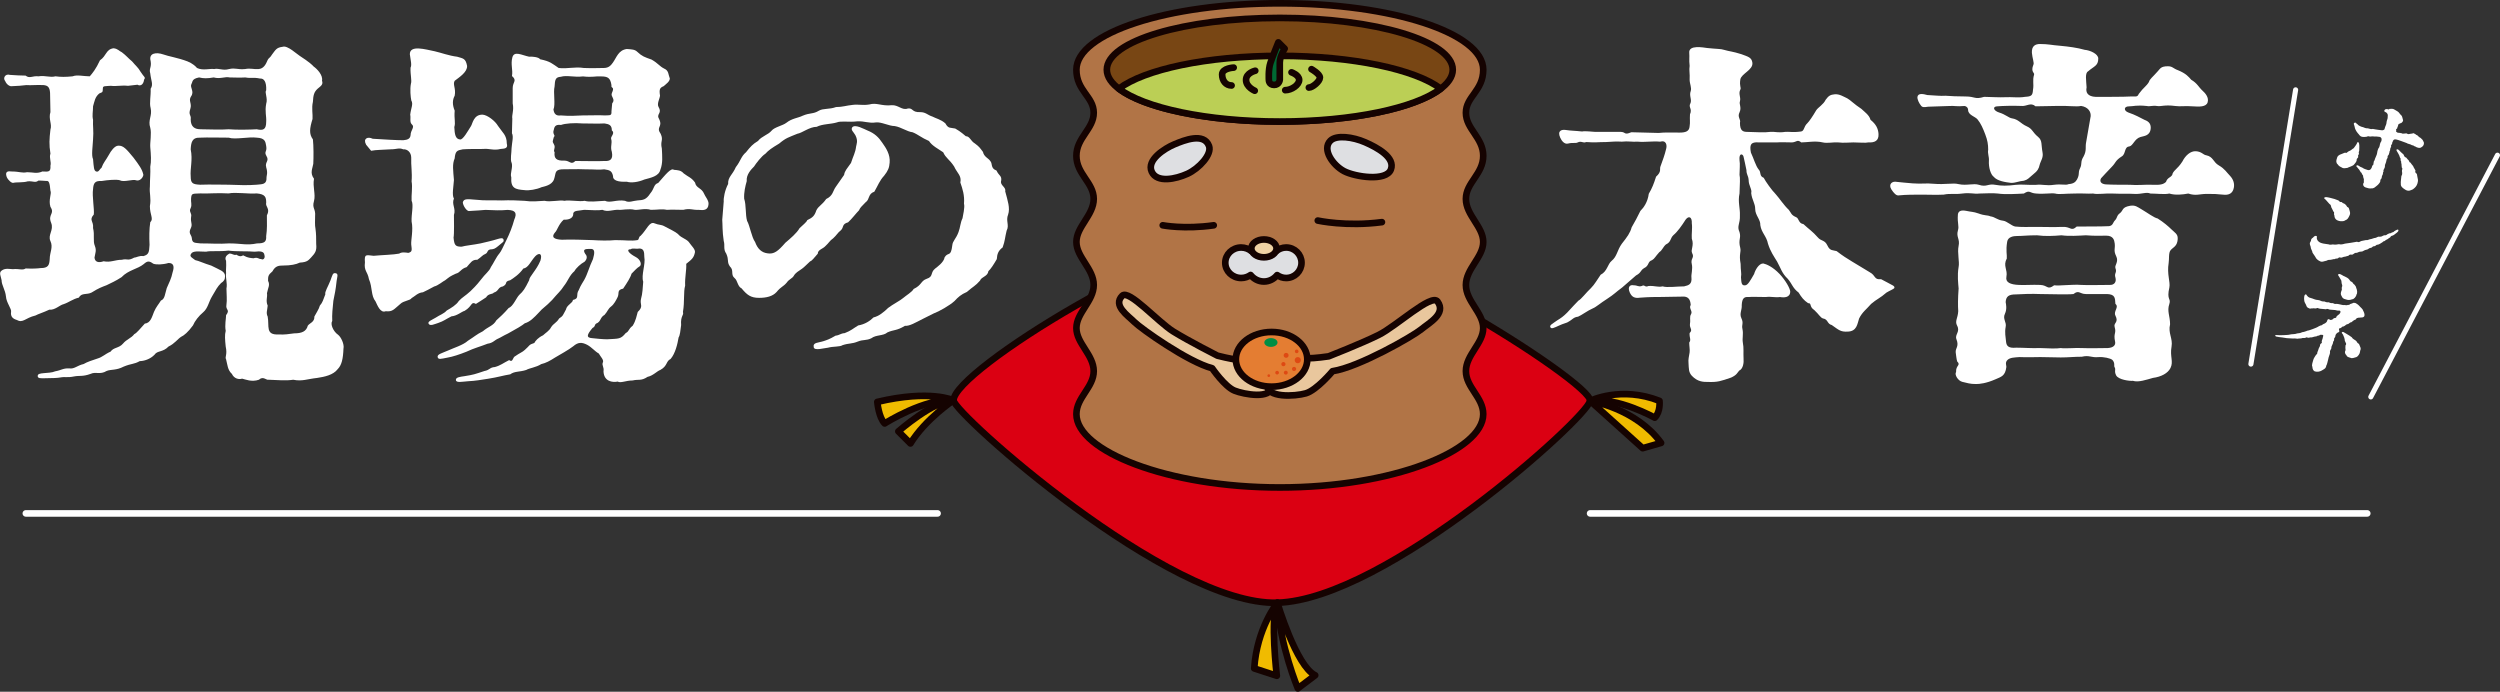 <?xml version="1.0" encoding="UTF-8"?><svg id="_レイヤー_2" xmlns="http://www.w3.org/2000/svg" viewBox="0 0 798.38 220.9"><rect x="0" y="0" width="798.38" height="220.9" fill="#333333" stroke="none"/><defs><style>.cls-1{fill:#784614;}.cls-1,.cls-2,.cls-3,.cls-4,.cls-5,.cls-6,.cls-7,.cls-8,.cls-9,.cls-10,.cls-11,.cls-12,.cls-13{stroke-linecap:round;stroke-linejoin:round;}.cls-1,.cls-3,.cls-4,.cls-6,.cls-7,.cls-8,.cls-9,.cls-10,.cls-11,.cls-12,.cls-13{stroke:#150301;stroke-width:2.12px;}.cls-2{stroke-width:2.1px;}.cls-2,.cls-5{stroke:#fff;}.cls-2,.cls-5,.cls-13{fill:none;}.cls-3{fill:#db0012;}.cls-14{fill:#008e44;}.cls-14,.cls-15,.cls-16{stroke-width:0px;}.cls-4{fill:#e9c79d;}.cls-15{fill:#fff;}.cls-5{stroke-width:1.63px;}.cls-6{fill:#f0d2a4;}.cls-7{fill:#bbcf55;}.cls-16{fill:#de4913;}.cls-8{fill:#e47d32;}.cls-9{fill:#b17446;}.cls-10{fill:#006933;}.cls-11{fill:#f0bb00;}.cls-12{fill:#dedfe2;}</style></defs><g id="_レイヤー_3"><path class="cls-15" d="m109.69,111.26c-.12,3.38-.58,5.36-1.86,6.64-1.4,1.86-4.19,2.44-6.52,2.79-3.26.35-4.77,1.16-7.69.58-2.1.35-5.01.12-7.8,0-.81.23-1.75-1.28-3.14,0-2.33.81-4.31-.12-5.36-.35-1.05.35-2.56,0-3.26-1.51-1.4-1.28-1.4-2.91-1.86-4.66-.47-.81.47-1.4-.12-4.08-.23-2.21-.35-3.73,0-5.01-.35-1.86.12-3.96.12-5.01,1.4-1.86-.23-1.51.12-3.38.23-1.4,0-3.49,0-5.12.35-1.75-.35-3.38-.12-4.89-.12-1.16.12-1.75,0-3.96-.58-1.16.23-1.86,1.05-2.33,1.05,0,1.51.7,2.21.35,1.75,1.16,1.98-.12,2.45.35,1.28.7,2.1.7,3.03.81,1.4-.47,1.75.35,2.45.23.58.47,1.4-.23,1.05-1.28-.12-1.16-1.28-1.28-3.14-1.05-2.1-.23-5.71,0-8.38-.35-2.68.35-5.82,0-7.1.35-1.75,0-3.61-.35-4.54.35-1.05,1.16-.12,1.4,1.05,2.33,1.16.23,2.79,1.05,5.12,1.75,2.68,1.4,4.42,1.75,4.42,3.38,0,1.05-.35,1.63-1.28,2.21-1.16,1.16-1.63,2.1-2.91,4.31-1.05,1.75-1.28,3.73-2.79,5.01-1.4,1.16-2.68,2.79-3.26,4.19-1.51,2.1-2.91,3.26-3.73,3.61-1.16.7-2.1,2.21-4.08,3.14-1.75,1.86-3.61,1.28-4.42,2.56-1.4,1.51-3.49,2.1-4.77,2.1-1.86,1.05-2.56.7-5.12,1.75-2.45,1.28-4.08.82-5.47,1.4-2.1,1.28-3.38.12-5.12.93-2.56.93-3.49.47-5.24.81-2.33.47-2.56,0-4.54.35-.58.12-2.33.23-4.89.23-1.16,0-2.21.12-2.21-.7,0-.7.7-.81,1.98-.93,1.16-.12,2.56-.12,3.61-.58,1.98-.35,2.56-1.05,4.54-.93,1.63.23,2.45-.93,4.54-1.4,1.16-.7,2.68-1.16,4.42-1.75,1.63-.47,2.33-1.4,4.19-2.21.93-1.4,2.68-1.05,3.96-2.56,1.16-1.4,2.68-1.75,3.61-3.03.81-.35,1.86-1.75,3.38-3.38,1.86-.12,2.33-2.33,2.91-3.73.7-1.63,1.51-2.45,2.21-3.61,1.28-.47,1.28-2.1,1.86-3.96.7-1.63,1.51-3.14,1.86-5.01.58-1.75.47-3.03-1.28-3.03-1.98.58-3.96.58-4.89.23-1.28-.93-1.86-.93-3.03.12-1.98,1.63-4.89,1.86-7.1,4.19-1.98,1.28-3.14,1.75-4.77,2.56-1.51.58-2.56.93-4.77,2.33-1.51.81-3.26,0-4.08,1.63-1.98.47-3.14,1.51-4.89,2.1-1.16.23-2.79,1.98-4.54,1.75-1.98.93-3.61,1.4-4.42,1.86-3.38.81-3.96,2.56-6.05,1.4-1.16-.35-1.98-1.05-1.75-2.56.23-.93-1.51-2.91-1.63-4.89-.23-2.21-1.4-3.61-1.4-5.24-.23-1.28-.93-2.33,0-3.03,1.16-.93,2.68-.47,3.61-.47,1.98-.23,3.03.47,4.08-.23,2.33.12,3.84,0,4.77-.12,2.45,0,2.79-.93,2.91-2.91,0-2.1,1.16-3.73.23-5.71s1.16-3.49.23-5.82c-1.16-2.79,1.28-2.79-.23-5.12-.7-2.21.47-4.31,0-5.12-.23-2.56-.47-3.26-1.28-3.14-1.16-.12-1.98-.12-2.56-.12-1.05.81-1.51.12-3.38.23-1.51.47-3.61.23-4.54.47-.58.23-1.75-.81-2.21-1.86-.7-1.98.7-1.86,1.51-1.75,2.68,0,3.26.58,5.01.23,1.98,0,3.03.58,4.89-.23,2.1.12,2.68.12,2.56-1.86.35-1.16-.47-2.45,0-3.84-.47-2.91-.35-4.66,0-7.68.58-1.75-.7-3.38,0-5.59,0-1.86-.12-4.31-.12-6.17-.12-1.75-.7-2.33-2.1-2.45-2.21-.12-3.96.12-5.47,0-1.86.23-2.33.23-4.66.35-.58.12-1.63-.47-2.1-1.63-.81-.93,0-2.45,1.51-1.98,2.21.12,3.03.23,5.01.23,1.28,1.05,2.21,0,4.08.23,2.33-.35,3.61.47,5.47,0,1.63.23,3.26.23,5.47,0,1.4-.58,3.49,0,5.47,0,.81-.93,1.98-2.33,3.26-5.12,2.1-1.4,1.86-3.49,4.31-3.84,1.4.12,1.86.93,2.68,1.28,1.4,1.05,1.98,1.86,3.26,2.91,1.16,1.4,1.98,1.98,2.68,3.26,1.16,1.86,1.75,1.75,1.16,2.56-.23,1.86-1.4,2.1-2.1,1.63-1.05.12-1.98.23-3.03.35-2.21-.23-3.73.23-5.47,0-1.75.12-2.56,0-2.56.7,0,1.75-.35,1.28-1.16,1.75-1.4,1.16-1.51,2.56-1.98,4.08,0,1.75-.35,2.91,0,4.31-.12,1.86.23,3.61,0,6.29-.12,2.33-.58,5.12,0,6.29.23,2.56.23,3.73,1.05,3.96s1.05-.81,1.63-1.16c.7-1.86,1.28-2.21,2.45-4.31.47-.93,1.75-2.79,2.91-2.79,1.63-.12,2.68,1.16,4.89,3.84,1.75,2.33,2.79,3.73,3.14,5.47-.12.93-1.16,2.1-2.33,1.75-.81-.47-3.96.7-5.12,0-1.05-.35-3.84-.12-5.94.23-1.98-.12-2.56.58-2.68,2.56-.35,2.33.47,6.52.23,8.15-1.63,1.86,0,1.98-.23,4.31.58,2.33-.12,4.08.58,5.71.58,1.51.12,2.21-.12,3.73.12,1.4,1.28,1.75,2.91,1.16,2.21.47,3.61-.47,5.82-.47,1.86-.47,1.86.47,3.96-.7.7,0,1.63-.7,2.91-.47,1.63-.47,1.86-1.05,1.98-3.61-.12-2.45-.12-5.01.23-7.22,1.16-1.05-.12-2.33-.12-5.12.47-2.68-.23-4.08,0-6.29,0-2.45.23-4.31.12-6.29.35-1.75.23-3.73,0-6.29-.12-1.4.47-4.42,0-6.17-.82-2.45.7-3.84.12-6.29-.47-1.63.12-3.96,0-6.17.93-1.4.12-2.56-.12-4.89-.47-1.63.47-1.86.12-3.96-.7-2.56,1.75-2.91,4.08-2.1,1.51.58,4.66,1.05,7.69,2.21,1.51.58,2.68,1.63,3.03,2.1,1.86.93,4.19.12,5.47.35,1.51-.35,2.79.58,4.77,0,2.1-.47,2.56.23,5.12,0,1.75-.35,2.56.12,4.31,0,1.63-.12,2.33-1.51,2.91-2.91.23-.58.82-.7,1.4-1.75,1.16-1.51,1.4-2.21,3.38-2.45,1.51-.58,4.66,2.45,5.47,2.91.47.35,3.03,1.86,4.42,3.38,1.16.82,3.03,2.79,2.68,4.54.47,1.28-.47,1.75-1.4,2.56-1.16,1.05-1.4,2.1-1.51,4.19-.47,1.98,0,3.96-.12,5.47-.93,3.03-1.16,4.77.12,6.52.23,1.98.23,5.82.12,7.8-.23,1.51-1.16,2.91.23,4.77-.47,2.68.58,4.89,0,7.1-.7,2.45.58,2.33.35,4.89,0,1.16-.12,2.91.12,3.96.23,1.63.23,3.03.23,4.89.23,2.21-.35,2.91-1.63,4.31-.81.81-1.16,1.51-3.61,1.63-1.16.58-2.91.93-5.24.93-1.51,0-2.56.12-3.49,1.86-1.4,1.16-1.4,1.63-1.4,3.03.7,1.4,0,2.1-.35,3.96.23,1.28-.47,2.33.23,3.96-.12,1.51-.58,2.33,0,3.49.58,3.03-.81,5.94,3.49,5.71,1.98.12,3.14-.12,5.01-.35,2.33,0,3.84-.58,4.31-2.45.58-.82,2.21-1.16,2.1-2.91.47-.93,1.51-2.45,1.75-3.49.93-1.05,1.05-1.86,1.75-3.61-.23-.81.81-2.33,1.63-4.42.7-1.86.7-2.45,1.63-2.33,1.05.12.47,1.4.35,2.45-.35,3.26-.58,3.96-1.05,6.4-.23,2.21-.47,4.54-.35,6.4-.7,1.05.35,3.38,1.86,4.42.93.7,1.98,2.91,1.75,4.31ZM63.93,41.28c3.26,0,6.29.23,9.08,0,2.68.23,6.99.12,8.97,0,2.1.47,3.03.12,3.03-2.45.12-1.75-.47-3.14,0-5.71.58-1.75-.58-3.61,0-4.31.12-2.68-.7-3.84-1.98-3.73-2.33-.47-2.91,0-4.66-.35-1.63.12-3.96,0-5.01,0-1.51-.35-3.03.58-5.12,0-1.98.35-3.26.35-4.66,0-2.45.47-1.98,1.4-2.45,2.1-.58,1.16,1.05,2.33-.12,3.96-.93,1.4.35,2.21-.23,3.96-.7,2.1.35,1.86.12,3.38,0,2.45,1.4,3.14,3.03,3.14Zm21.31,27.48c1.16-2.21-.58-2.68-.23-4.08,0-1.75-.35-2.68-3.03-2.91-2.44.23-6.75-.47-8.97,0-3.61-.23-6.4.12-9.08,0-2.45.12-2.79-.12-2.91,1.63-.12,1.16.35,1.98-.12,3.03-.7,1.28.47,1.51.12,2.91-.23,1.75.58,2.21-.12,3.61-.82,1.63.23,1.98.35,3.03.12,1.75.93,1.51,2.79,1.75,3.49,0,5.82.23,9.08,0,4.08,0,5.59.7,8.97,0,2.33,0,3.03-.47,2.91-2.33.35-2.33.23-4.08.23-6.64Zm-.23-15.37c-.47-1.63,1.05-1.98.12-3.49-.93-1.63.23-1.28-.12-3.26-.23-1.4-.35-2.56-3.03-2.68-2.56-.35-6.87.7-8.97,0-3.73,0-6.4-.12-9.08,0-2.68-.12-2.91,1.63-3.03,3.73.7,3.38-.23,6.17,0,8.62,0,2.21.58,2.56,3.03,2.68,3.26-.12,6.99,0,9.08,0,3.14.12,6.29.23,8.97,0,1.63-.23,3.26.12,3.14-2.45,0-.47.47-1.28-.12-3.14Z"/><path class="cls-15" d="m116.91,46.17c-1.05-1.86.47-2.68,2.1-1.86,3.49.23,7.69.47,9.78.47,1.4-.12,2.21-.47,2.33-1.63,0-1.63,1.51-2.56.35-3.49-.7-.7-.23-1.98-.47-3.03.23-2.1,1.05-3.38.35-4.54-.23-1.05-.47-3.61-.12-5.36.35-1.05-.23-2.79-.12-5.12.47-.93,0-2.33-.23-4.31,0-3.03,5.01-1.51,7.92-.93,2.1.47,4.42,1.4,7.22,1.75,1.86.58,2.68.47,3.14,2.91.12,1.98-2.45,3.61-3.96,4.77-.7,1.16.47,2.45,0,4.77-.7,1.28-.81,2.79,0,4.77-.23,2.79.35,3.73-.12,5.24.12,2.33.35,3.84,1.86,3.96.93.12,2.45-2.68,3.49-4.31.47-.7.82-3.73,3.73-3.61,1.51.12,3.96,1.98,4.89,3.61,1.4,2.1,2.79,2.91,2.79,5.59.47,1.63-.7,1.63-1.98,1.75-2.21.58-3.73-.23-5.59,0-2.1,0-5.12,0-6.52.12-1.86.35-2.33.58-2.56,2.91-.81,1.86-.47,3.84-.23,6.87-.12,1.98-.7,4.89,0,5.94-.81,1.86.7,3.14,0,5.24,0,1.16.12,6.06-.12,7.22.23,2.45.58,2.91,2.56,2.91,1.16-.35,3.73-.58,6.05-1.05,1.98-.47,3.61-.82,5.47-1.4.81-.23,1.63-.47,1.86.12.23.7-.12.81-.81,1.4-1.4,1.16-1.86,1.63-2.79,1.75-1.86,0-1.16,1.05-2.21,1.51-.93.35-1.16.93-2.56,1.86-1.63-.12-2.1.93-3.38,2.33-1.98.58-1.98,1.75-3.49,2.1-1.98.93-1.86.93-3.38,2.1-.58.23-2.33,1.75-3.49,1.98-1.4.81-2.91,1.51-3.61,1.86-1.63.12-2.56,1.28-3.61,1.86-.47.81-2.56.81-3.61,1.86-2.1,1.75-2.45,2.56-4.66,2.33-1.75.7-2.68-1.98-3.26-3.14-1.51-1.86-.93-4.42-2.1-7.1-.47-2.56-1.63-2.56-1.28-5.36-.23-2.79.35-2.33,2.79-2.1,2.33-.23,6.52-.35,8.15-.7.81-.58,2.1-.35,2.91-.23,1.28-.35,1.16-.81.93-2.68-.12-1.4.7-4.66.12-7.34-.12-2.33.7-5.24,0-6.64-.12-1.75.35-4.31,0-6.17.23-2.91-.23-5.12-.12-7.57,0-1.75-1.28-2.79-2.56-2.68-1.4-.58-1.98,0-3.96,0-3.26.23-4.42.12-6.29.47l-1.63-1.98Zm106.31,20.84c-2.1.12-2.79-.58-5.01,0-2.1,0-3.38-.12-5.24,0-1.75-.35-2.79,0-5.12,0-1.86-.58-3.84.12-5.12,0-1.86-.47-4.19.12-5.12,0-1.86-.12-3.49.81-5.24,0-1.05.23-3.38.12-5.82,0-1.75.35-3.26.12-3.49,1.16.12,1.16-.93,2.1-3.03,1.98-1.63,1.4-2.1,3.49-2.79,4.08-1.28,1.51-.35,2.21,2.21,2.33,1.86-.12,7.57,0,9.9.12,1.75.12,5.12.23,7.1,0,3.73,0,4.89.35,7.1,0,.7-.23.23-.93,1.05-1.4,1.98-1.98,2.79-4.66,4.42-3.96,1.4.58,2.1.35,3.14.93,1.98,1.05,3.49,1.75,4.31,2.45,1.28,1.51,2.91,1.51,3.84,3.03.35.58,1.75,1.86,1.63,2.79-.35,1.86-1.05,2.33-2.79,3.73.12,2.1-.47,4.19-.35,6.99-.58,1.98-.12,5.01-.7,8.38.35,1.16-.82,1.16-.58,4.19-.23,1.75-.35,3.26-.81,3.96-.35,2.1-1.05,5.12-2.56,6.87-1.51.7-.93,2.21-3.26,3.49-1.05.35-2.33,1.86-4.08,2.21-2.1,1.4-2.91.7-4.77,1.16-2.21,0-3.84.93-4.77.35-1.63.35-4.42,0-4.54-3.26.23-1.4-.58-1.86-.23-2.79.47-.81-.7-1.86-1.28-2.91-1.28-.7-2.21-1.98-3.73-2.79-1.63-.81-2.79-.93-4.42.47-1.28,1.05-4.66,2.91-5.82,3.61-1.63,1.05-2.91,1.75-4.42,2.1-1.63,1.05-3.84,1.28-4.77,1.86-2.1.7-3.73.35-5.12,1.4-2.21.35-3.96.93-6.99,1.4-2.33.35-4.08.7-6.52.81-1.75.12-3.73.58-3.84-.35-.12-.93,1.28-1.05,2.79-1.28,2.91-.47,3.14-.58,6.29-1.63,1.86-.35,1.63-1.16,3.38-1.28,1.75-.47,2.68-1.28,4.54-2.21,1.28.93,1.05-.93,1.98-1.28,1.28-.93,2.33-1.28,3.03-1.98,1.63-1.4,1.16-1.63,3.03-2.21.35-.7,1.28-1.75,2.79-2.45.7-.7,1.98-1.4,2.56-2.56.81-1.28,1.75-1.4,2.56-2.79,1.4-.93,1.16-1.05,2.21-2.91.23-1.4,2.21-2.1,2.21-3.03,2.21-.47.81-1.63,1.86-3.14.7-1.75,1.4-2.56,1.75-3.26,1.16-2.1,1.51-3.96,2.79-6.64.58-1.98.7-3.38-.81-3.26-1.51,0-2.68,0-1.63,1.63.58.58.7,1.51-.23,2.45-1.28.7-2.68,1.98-3.26,3.03-1.63,1.4-1.98,3.03-3.38,4.77-.93,1.51-1.98,2.33-3.73,4.42-2.1,2.21-3.03,2.56-4.19,3.96-1.63,1.75-2.91,3.03-4.54,3.49-.81.7-2.79,1.86-5.36,3.26-1.51.7-2.33,1.28-3.14,1.63-1.16.47-1.63,1.4-3.38,1.63-2.33.93-4.31,1.4-6.75,2.56-2.33.93-4.54,1.63-5.94,1.86-2.33.47-3.03.7-3.26-.12-.23-.93,1.4-1.28,3.26-2.1,1.75-.82,4.89-1.75,6.4-3.14,2.21-1.4,2.68-1.98,4.77-3.03,1.75-1.51,3.38-1.75,4.31-3.49,1.05-.93,2.44-2.21,3.96-3.96,1.4-.47,2.44-3.26,3.38-4.19,1.28-1.16,1.75-1.86,3.14-4.66,0-1.16,2.33-3.14,3.61-6.29.7-2.33-.47-2.56-1.63-1.4-1.51,1.63-2.21,3.73-3.84,3.96-1.28,1.86-3.26,3.14-4.19,3.73-2.1.47-.58,1.05-2.33,1.98-1.63.23-1.28,1.51-2.91,1.98-.35.58-1.75.23-2.45,1.51-1.63,1.05-2.1,1.4-3.26,2.1-1.63-.93-1.05.7-3.61,2.21-.93.23-2.45,1.63-4.19,1.75-1.86.93-2.45,1.51-4.19,2.1-1.16.35-2.68,1.16-3.14.23-.35-.7,1.28-1.28,2.21-1.86,1.4-.93,2.68-1.28,3.61-2.33,1.4-.81,3.03-1.75,3.84-3.03,1.05-1.16,2.1-1.63,3.73-3.14.58-.58,1.86-1.75,3.38-3.73,1.28-1.75,2.68-2.68,3.14-3.96.81-1.16,1.75-3.26,2.68-4.31.7-.81,1.28-2.33,2.33-4.42.93-1.86,1.86-4.19,2.45-6.4.93-2.1.47-3.03-2.1-3.14-2.45.23-4.19.12-7.1,0-1.05.12-3.14.23-5.12.35-.81.23-2.1-1.75-2.1-2.79.35-1.16,1.28-1.05,4.08-.81,3.38.35,4.66.12,8.38.23,2.44-.12,5.24,0,7.22.12,2.45.35,4.08.12,6.4,0,1.98.47,4.77-.35,6.4,0,1.4-.35,4.89.35,6.4,0,1.75.47,3.61.12,6.52,0,1.63.81,3.73-.47,6.4,0,1.28.7,2.45,0,3.96-.12,1.86-.12,2.79-.23,4.08-2.21,1.4-1.63,1.05-2.91,2.56-3.38,2.45-2.79,4.08-4.89,5.01-4.19,1.28.12,2.21.12,3.14,1.16,1.51,1.16,2.44,1.28,3.61,2.91.35,1.86,2.1,1.63,2.91,3.61.23.7,1.51,2.1,1.4,3.26-.12,2.1-1.75,1.98-3.03,1.86Zm-59.85-15.02c-.47-1.16,0-3.14,0-4.66.12-1.86.7-3.73.12-4.77,0-1.98.12-3.14.12-4.66-.23-1.16.58-2.68.12-4.89v-4.89c0-1.98,1.51-2.33-.23-3.84.35-1.98-.47-3.73.12-5.94.58-2.21,3.03-.7,5.36-.23.81-.12,3.14.12,3.49.81,3.38.7,3.84,1.4,5.94,2.79,2.79.35,5.12-.47,8.03,0,3.14.12,4.08,0,6.4,0,1.63,0,2.33-.93,2.91-1.75,1.16-1.63,1.75-3.96,4.42-4.31,1.63.12,2.56.12,3.38.93,1.51,1.4,2.21,1.63,4.54,2.45,2.21,1.28,2.45,2.1,4.08,2.91,1.4.58,1.28,1.98,1.63,2.79.58,1.05-1.4,2.33-1.86,2.79-1.16.47-1.51.93-1.16,3.03-.12,1.05-1.05,2.56-.47,3.61,1.28,2.21-.93,2.1.23,3.96,1.16,2.56-1.16,2.33.47,4.66.93,2.1-.23,2.21.35,4.66.12,2.45.35,4.66-.47,6.75-.47,2.1-3.03,2.56-5.12,3.14-1.86.81-4.19,1.16-5.59.7-2.68.12-4.54-.35-4.42-1.86-.35-1.51-.93-1.86-2.79-2.1-1.86.23-2.56,0-6.05,0-2.68-.12-5.12,0-7.57,0-2.33.23-1.75,1.28-2.45,3.26-.7,1.86-3.14,2.21-3.96,2.45-1.51.7-4.08,1.16-5.47.93-2.91-.23-4.42-.58-4.19-4.08-.47-1.28.58-3.03.12-4.66Zm13.51-8.27c-.35,1.4-.58,1.4,0,2.33.7,1.16-.35,1.86.23,2.56-.23,1.98.58,2.79,3.14,2.68,1.75,0,2.1,1.51,3.49.12,2.21,0,7.69.12,9.32,0,1.86.12,2.79-.58,2.33-2.91-.58-1.75.23-2.68-.23-4.19-.23-.7,1.4-1.75.23-2.68,0-1.63-.81-1.98-2.33-2.21-2.33.12-4.19,0-6.99,0-2.79-.23-5.59,0-6.87.47-1.4-.12-2.1.12-2.33,1.51-.58,1.51.7,1.86,0,2.33Zm18.63-10.71c1.16-1.4-.58-2.1-.12-3.26,1.05-2.33-.35-1.28-.12-2.56-.35-2.33-1.16-2.79-3.38-2.79-1.86-.12-2.56.35-5.71,0-2.91.35-5.12-.47-7.1.12-1.63.12-1.86.81-1.98,3.14-.47,1.75.35,5.82-.35,7.22.12,1.4.81,2.21,2.33,1.98,3.03.23,4.31.12,6.99,0,3.14,0,5.24-.12,7.1,0,1.51-.12,2.21.23,2.1-1.28l.23-2.56Zm-4.66,70.1c-1.28.47-.47,1.05-1.63,1.63-1.86,2.21-2.1,3.14,0,3.26.93.12,3.38.35,4.66.35,3.84-.23,4.31,0,5.94-1.98,1.16-.58.81-1.28,2.21-2.33,1.05-1.63,1.28-3.26,1.63-4.42,1.98-1.86.58-2.33,1.05-4.19.47-1.51.58-3.84.7-5.47-.7-2.1.81-5.59.35-7.92,0-1.75-.23-2.68-1.63-2.68-.93.23-2.21-.23-2.68.23-1.63,0-.7,1.28,1.51,2.45,1.63.81,2.1,2.56,1.28,3.03s-1.51,1.28-2.56,2.33c-.35,1.28-1.51,3.03-2.68,4.77-2.21.47-1.05,1.51-1.86,2.91-.35.7-1.05,2.1-1.98,2.79-1.05.81-1.05,1.51-2.1,2.68-1.4.81-1.05,1.75-2.21,2.56Z"/><path class="cls-15" d="m231.13,64.34c-.12-1.05.35-3.61,1.4-5.59-.12-2.21,1.4-2.91,2.45-5.36,1.63-2.1,1.63-3.38,3.26-4.77,1.4-1.75,2.1-2.56,3.84-3.61,1.16-1.51,3.26-1.98,4.31-3.26.93-1.16,3.61-1.63,4.77-2.56,1.75-1.4,3.73-1.51,5.12-2.21,2.44-1.05,3.38-.47,5.24-1.63,1.4-.81,3.26-.35,5.47-1.16,2.1,0,3.14-.47,5.36-.7,1.86-.23,3.14.23,5.24-.12,2.45-.7,3.84.58,7.22.23,2.1-.12,3.26,1.75,5.12,1.05,1.75-.23,1.16,1.28,3.96,1.16,1.75,0,2.33.93,3.84,1.4,1.05.58,2.79.93,4.19,2.21.93,1.75,1.63,1.28,3.14,1.63,1.86,1.05,2.91,2.1,3.38,2.45,1.28,0,1.51,1.51,2.91,2.33,1.4,1.05,1.51,1.28,2.56,2.68.35,1.63,1.75,1.98,2.33,2.91.81.81,0,2.33,1.98,3.03.81,1.75,1.75,1.63,1.51,3.26-.47,1.51,1.63,1.98,1.28,3.38.81,3.03,1.63,5.36.93,7.45-.81,1.98.47,3.38-.47,5.12-.58,2.33-.47,3.14-1.28,5.36-1.4,1.05-1.75,2.1-1.86,3.73-.93,1.63-1.98,3.26-2.68,3.84-.23,1.75-2.21,1.75-2.68,3.03-1.51,1.75-2.21,1.86-4.19,3.61-1.86.81-2.79,1.63-3.96,2.91-1.51,1.4-5.01,3.38-6.64,3.96l-3.26,1.63c-2.56,1.28-4.42,2.45-5.94,2.33-2.68,1.63-3.49,1.16-5.59,2.1-1.28,1.16-3.61.7-5.12,1.86-1.63.81-2.56.35-4.31,1.05-1.98.81-2.79.47-4.89,1.16-.81.58-3.03.35-4.66.81-1.28.12-4.31,1.05-4.54-.12-.35-1.63,1.4-1.4,3.14-1.98,1.05-.35,1.86-.58,3.84-1.75,1.28-.12,1.51-.7,2.91-.81,2.1-.81,2.56-1.4,4.31-2.45,2.1-.35,3.73-1.4,4.89-2.56,1.63-.35,3.38-1.75,4.66-3.03,1.51-1.16,3.84-2.33,4.77-3.14s2.91-1.98,3.38-2.91c2.68-1.28,2.21-2.56,4.19-3.26,2.21-.7,1.05-1.98,2.68-3.26.58-.47,2.79-1.98,3.03-3.61,1.16-1.86,1.98.12,2.45-3.84.12-1.4,1.16-1.98,1.98-4.19.58-1.51.58-3.03,1.28-4.42.12-.81.82-3.61.47-4.66.23-2.68-.47-4.77-1.16-6.75.47-2.21-1.05-3.03-1.98-5.12-1.51-2.33-2.68-2.68-3.49-4.54-1.51-1.05-3.61-2.1-4.54-3.61-2.45-1.05-3.49-2.1-5.24-2.79-1.86-.23-3.61-1.63-5.71-1.98-1.86,0-4.31-1.4-6.05-1.16-2.21.35-3.49-.47-5.94-.35-2.56.35-5.12-.23-6.52.35-1.86.58-4.66.47-6.4,1.4-2.33,0-4.66,1.98-6.17,2.21-2.79,1.16-3.61,1.28-5.82,3.14-2.33,1.4-3.38,2.1-4.42,3.26-1.16.7-3.03,3.14-3.61,4.08-.81.81-2.56,2.56-2.33,4.66-.47,1.63-.93,3.61-.82,5.59.7,2.1.35,5.12.93,7.1.93,1.63,1.4,5.12,2.56,6.75.81,2.21,2.1,3.38,3.96,3.61,2.1.35,3.38-.7,5.71-3.38,1.63-1.4,3.61-3.03,4.54-4.66,1.05-1.05,2.21-1.86,2.45-2.56,1.75-.82,2.33-1.4,2.91-3.14.7-1.4,1.75-1.63,3.14-3.61,2.21-1.05,2.1-2.56,3.03-3.84l2.68-3.84c.23-1.4.93-1.98,2.21-3.84.7-2.21,1.4-3.26,1.63-5.24.12-.81.7-1.75-.23-3.61-.58-1.05-1.51-1.63-1.05-2.45.82-1.28,3.96.58,4.89.93,2.33.93,3.61,2.21,4.77,3.96,1.16,1.63,2.56,3.73,2.33,6.29-.12,1.63-.47,2.56-1.75,4.19-1.51,1.63-1.98,3.14-3.14,5.12-2.1.7-1.4,2.45-2.79,3.38-1.4,1.4-1.75,1.75-2.1,2.56-.93.93-2.33,2.79-3.49,3.84-2.1.58-1.28,1.63-2.33,2.56-1.05.81-1.28,1.51-2.45,2.56-1.05.7-1.4,1.51-2.45,2.45-.81.93-2.45,1.16-2.45,2.45-1.4,1.51-1.75,2.21-2.45,2.45-1.4,1.28-1.51,1.51-2.56,2.33-1.16.81-2.1,1.28-2.68,2.33-.47.81-1.51,1.05-2.21,2.1-1.16,1.4-1.86,1.28-3.26,3.03-1.28,1.4-3.26,1.86-5.59,1.86-2.68,0-3.84-.93-5.59-3.03-1.28-.58-1.28-2.56-2.21-3.26-1.4-1.16-.12-2.45-1.51-3.73-1.05-1.51-.23-1.98-1.16-4.08-1.05-1.51-.35-2.56-.82-4.08-.47-3.03-.35-5.36-.47-6.75l.47-5.82Z"/><path class="cls-15" d="m604.19,91c.47.23.81.47.81.81s-.47.47-.81.7c-.93.47-1.16.58-1.75.93-1.98,1.75-3.14,2.1-4.89,3.61-1.51,1.75-2.79,2.56-3.84,4.66-.58,1.75-.7,4.08-3.61,4.19-2.33.12-2.79-.47-5.12-2.1-1.51-.35-1.16-1.86-2.79-2.1-.81-.23-1.28-1.28-2.79-2.68-1.75-1.16-.7-2.21-1.98-2.21-1.4-.93-2.1-1.86-3.03-3.38-1.98-1.51-1.98-2.68-3.49-4.42-1.86-1.75-2.21-3.38-3.38-5.47-1.05-1.75-2.1-3.14-2.91-5.71-.47-2.45-2.1-3.49-2.45-5.94.12-1.75-1.63-3.14-1.63-5.12,0-1.86-1.05-2.91-1.28-5.12.35-1.16-.82-2.33-.82-4.19-.12-1.51-.7-1.63-.7-3.14-.35-1.51-.58-3.03-.93-4.31-.23-.93-1.51-1.28-1.28,1.16.23,1.28,0,3.03,0,4.66.23.93.12,2.68,0,5.94-.58,2.68.23,4.77.12,6.99.12,2.79-1.05,3.38-.12,5.36.58,1.98-.47,2.33.23,5.01.35,1.4-.47,1.98.12,5.12,0,2.33.35,2.91.12,4.31.12,1.63.12,2.68,1.28,2.56.93,0,1.75-1.63,2.91-3.61.35-1.28,1.51-3.38,2.91-3.38,1.05.23,3.03,1.05,5.24,3.38,1.86,1.98,3.38,4.66,3.38,5.59,0,1.98-1.98,1.98-3.26,1.75-1.63.23-2.79-.23-4.54,0-2.56,0-4.19-.12-5.47,0-1.4-.12-2.1.35-2.21,2.56.12,1.63-.81,2.68-.12,4.19.81,1.75,0,1.98.35,3.49.35,1.63-.12,2.91.12,4.31.35,1.75.12,3.26.23,5.12.12,1.28-.12,3.26-1.4,3.84-.7.82-.81,1.4-2.56,2.21-3.38,1.16-4.31,1.51-7.45,1.4-1.4,0-3.26,0-5.12-1.98-1.05-1.16-.93-2.21-1.05-4.08-.12-1.05.12-1.98.35-3.38.12-.93-.12-1.98-.12-3.14.7-.93,0-1.51.12-3.03,1.16-1.16-.12-1.4.12-3.03.23-1.28-.23-2.1.35-3.03.58-.93-.81-1.86-.12-2.91-.12-1.98-.93-2.56-2.1-2.68-2.21,0-5.36.12-7.1.12-2.21,0-3.96,0-6.99.23-1.63.23-2.56-.12-3.26-1.63-.82-1.86.12-2.56,1.16-2.33,1.4,0,1.51.58,2.68.23.93-.58.93.58,2.1,0,2.21-.12,3.03.47,4.54.12,1.4.47,4.66,0,6.87,0,1.51-.35,2.56-.7,2.33-2.91-.12-.81.47-2.68.12-4.19-.47-1.86.93-1.98.12-3.49-.58-1.16.7-2.33-.12-4.66-.12-1.4.23-3.38,0-4.89.12-1.98-.93-2.56-1.98-1.16-1.16,1.86-2.68,3.96-3.84,4.89-1.16,1.05-.7,2.21-2.45,3.03-.93.81-1.16,1.86-2.1,2.45-1.28,1.4-1.51,2.1-2.33,2.56-1.51.47-.81,1.75-2.56,2.56-1.28.81-.81,1.4-2.56,2.33-1.86,1.63-2.79,2.45-4.42,3.84-2.21,1.63-2.45,2.1-4.77,3.61-2.21,1.4-3.61,2.68-4.54,3.03-1.86.81-3.61,2.21-4.77,2.68-1.63.23-1.51.81-3.49,1.86-2.56.81-3.26,1.4-4.42,1.75-.35.12-.81.12-.93-.23-.12-.23-.12-.47.23-.82.23-.23,1.51-1.05,1.98-1.4,1.16-.7,1.98-1.28,3.14-2.45,1.51-1.63,2.79-3.03,3.61-3.84.82-.35,2.56-2.68,3.96-3.96,1.28-1.28,1.98-2.68,3.14-4.31,2.1-1.05,2.21-3.38,3.49-4.42,1.75-1.4,1.75-3.38,3.26-5.47,1.75-2.21,2.68-3.49,3.14-5.24,1.05-1.75,1.86-3.38,2.79-5.24,1.05-1.05,2.33-2.79,2.68-5.47,1.05-1.75,1.63-3.26,2.33-5.47,1.86-1.63,1.05-2.45,1.4-3.26.7-1.86,1.4-3.84,1.75-5.36.47-1.4.12-3.14-1.86-2.56-2.44-.23-4.89.23-7.1,0-1.98.12-3.14-.23-5.12,0-1.98-.12-2.68,0-5.01.12-2.79,0-3.26.23-6.4,0-.93.47-1.51-.47-2.68.12-.58.35-1.63,0-3.03.35-1.16.35-2.1-.81-2.56-1.86-1.05-2.33.58-2.68,1.86-2.45,1.4.23,3.03.23,5.12.47,1.05-.23,3.38.12,4.08.12h8.15c1.86,0,1.05,1.16,3.49.12,2.45.12,6.75.12,8.73.23,1.86-.23,4.31-.12,6.75-.12,1.98,0,3.03-.47,3.14-1.98.23-1.4,0-2.1.12-3.84.81-1.86-.58-2.21.12-3.49.58-1.16-.47-2.45.12-3.96.35-1.05-.35-2.33-.35-3.61.12-1.98-.23-3.03,0-4.42-.23-2.1,0-2.68-.12-4.08-.35-2.79,4.66-1.75,5.71-1.63,3.26.35,4.31.23,5.36.58,1.98.58,2.68.47,5.59,1.4,2.21.82,3.26,1.05,3.49,2.68.35,2.33-3.49,3.49-3.84,5.36-.35,2.33.35,2.56,0,3.26-.7,1.4.23,2.33-.12,3.73-.35.93.58,1.98-.12,3.49-.82,1.63.47,2.21.12,3.38,0,2.56.93,2.91,2.33,2.91,3.26.12,5.59.23,7.34,0,1.75-.12,2.33.35,4.77,0,1.05-.12,2.56.23,5.01-.12,1.16-.12.82-1.51,2.1-2.68.58-.58,1.63-2.1,2.79-4.08.58-.93,2.33-1.86,3.03-3.38.93-1.28,1.51-1.63,2.91-1.75,1.51-.12,2.68.7,3.96,1.28.93.47,2.21,1.86,4.54,3.38.81.81,2.56,1.98,2.91,3.49,1.75,1.4,2.45,2.79,2.56,4.54.12,2.21-1.28,2.79-3.26,2.68-.93.23-2.79,0-4.77,0-1.63,0-2.91.23-4.89,0-1.51-.12-3.49.35-4.89,0-2.44-.58-5.01,0-6.87,0-1.28-1.05-1.4-.12-2.91,0-1.4,0-3.61-.12-4.89,0h-5.71c-2.68-.23-3.03.81-2.56,3.26.93,1.98,1.51,4.19,2.45,5.36.93.93.12,2.1,1.63,2.68.58,1.16,2.56,3.96,3.84,5.24,1.16,1.28,2.56,3.49,4.19,5.01.81,1.05.7,1.63,2.33,2.33.93.35.7,1.98,2.33,2.21,1.75,1.63,2.91,2.33,4.54,4.19,1.16,1.4,2.21.7,3.14,2.68.81,1.75,1.75,1.4,2.91,1.75,1.98,1.51,3.26,2.33,5.01,3.38,1.86,1.16,3.73,2.21,5.59,3.38,1.98,1.05,1.28,2.45,3.61,2.21,1.28.7,2.91,1.51,3.49,1.86Z"/><path class="cls-15" d="m667.64,37.32c.23-1.63-.81-3.14-3.03-3.49-1.63.35-3.84-.12-7.8,0-2.21,0-4.19.12-6.75.12-1.63-1.4-2.79.12-4.66-.12-2.68-.12-6.17,0-7.45.12-1.75,0-1.4,1.4.47,1.98,1.98.58,3.14,1.75,4.08,1.86,2.21.35,2.68,1.63,4.77,2.56,1.86.82,1.75,1.86,3.61,3.38,1.4,1.16.93,2.45,1.4,4.89.35,1.75-.58,2.68-.93,4.08-.23,1.05-.58,1.86-2.1,3.03-1.4,1.16-1.63,1.63-2.91,1.98-1.63.12-2.56.7-4.08.7-1.86-.23-4.42-.58-5.59-1.98-.93-.7-1.63-2.91-1.51-5.12.12-1.16-.47-2.33-.23-3.49,0-1.75-.23-3.03-.93-4.89-.7-1.86-1.4-3.49-2.45-4.77-.7-.93-3.03-1.4-3.03-3.03,0-.58-.35-1.16-1.16-1.28-2.68.23-3.14-.12-4.77,0-2.21.12-5.12.12-6.87.23-1.4.23-1.86.23-2.33-.47-.47-.58-1.16-1.86-1.05-2.68.23-1.28,1.86-.93,3.14-.58,2.45.12,4.19.35,5.82.23,2.33.12,3.26.23,6.4.23s2.91,1.05,5.94.12c1.51,0,4.89.23,6.75.12,1.86-.12,4.42.23,6.29-.12,1.98-.12,2.45-.35,2.56-2.21.35-1.98-.23-2.91.35-4.89.23-.58-1.16-.82-.23-3.14.35-.47-.35-2.21-.47-3.84-.12-2.21,1.16-2.79,2.56-2.79,2.79,0,3.61.35,6.64.58,2.45.23,5.24.58,7.69,1.28,1.63.12,4.31,1.28,4.31,2.79,0,2.33-1.4,2.45-3.26,4.08-1.05.58-.58,2.91-.47,5.12-.35,1.63.35,2.91,2.91,3.03,2.21,0,9.55,0,10.95-.12,1.75-.12,2.33.35,2.79-.81,1.63-2.21,2.45-2.45,3.26-3.84.23-.93,1.28-1.63,2.79-3.38.81-.82.93-1.63,3.26-1.63,1.51,0,1.63.7,3.26,1.28,2.56,1.05,3.38,2.1,4.19,3.03,1.98,1.16,2.33,2.33,3.61,3.49.93.82,2.1,2.21,1.63,3.73s-2.79,1.4-4.54,1.28c-3.03-.23-3.96.12-5.82-.12-3.49-.47-4.42.23-5.82,0-1.4-.23-2.21.23-3.26,0-3.38-.35-4.19.12-5.71.12-1.63,0-1.75,1.4-.12,1.98,2.1.7,3.73,1.63,5.12,2.33,1.63.58,1.98,1.51,1.98,2.56-.12,2.56-2.1,2.56-3.26,2.91-1.98.58-2.33,2.79-3.61,3.03-1.63.12-1.05,2.33-2.33,3.14-2.21,1.4-1.86,1.98-3.26,3.38-1.75,1.86-2.56,2.68-3.38,3.61-.58.93-.12,1.86,1.51,1.98,2.1.12,5.94.12,7.57.12,2.56.23,5.24-.12,7.22,0,2.56.12,3.61-.12,4.42-.93.47-1.4,1.4-1.28,1.98-2.21.23-1.4,1.63-1.75,3.26-4.31.93-1.86,2.56-3.38,4.31-3.26,1.86.12,2.33,1.16,3.26,1.28,2.33.47,2.21,2.21,4.08,3.26,1.86,1.05,2.56,2.33,3.61,3.38,1.05,1.16,1.4,2.45,1.16,3.73-.35,1.86-1.63,2.45-3.49,2.21-2.21-.23-2.68-.23-5.24-.23-2.21,0-3.38.7-5.82-.12-1.86.35-4.19.58-6.05,0-1.4.35-4.19,0-6.06,0-1.28-.58-2.68.23-5.01.12-1.75-.12-4.54,0-7.1-.12-2.21-.12-4.77.35-6.17,0-1.86.12-3.38-.12-6.06,0-2.91,0-4.89.35-6.05,0-1.4-.23-3.26.23-6.05,0-2.21-.12-1.98-1.28-3.96,0-2.21.12-6.06.35-8.27,0-1.98-.23-3.73,0-6.05,0-1.4.23-2.56-.35-5.36,0-2.79.35-3.61-.12-5.94.35-2.56.12-4.54,0-6.87,0s-5.24,0-7.34.23c-.93.23-1.75-.81-2.45-1.86-1.05-1.63.12-2.79,1.75-2.44,1.75.23,2.68.23,5.01.47,3.03.23,4.31-.12,6.52.12,4.08.35,6.29-.35,8.15.12,2.56.58,4.77-.35,6.52.23,2.45.82,2.91-.47,5.24,0,1.98.35,3.73.35,6.52,0,1.86-.23,3.96.12,6.52,0,1.86-.23,3.26.35,5.59,0,2.68-.35,3.73.23,4.77-.23,1.63-.12,2.21-.7,2.68-1.51.93-1.75.23-2.1.93-3.49.81-1.63,0-1.98,1.16-3.84,1.05-1.98.47-2.91.81-4.54l1.4-8.03Zm27.83,38.89c-.12,2.45-1.4,2.68-2.21,3.61-.82.82-.47,3.03-.7,4.19-.58,3.61.58,5.94.23,7.8-.93,4.08.58,3.38,0,5.24-.82,2.33.23,3.84.23,6.52-.7,2.79.93,4.54.47,7.1-.58,3.26.7,4.77-.35,6.87-.81,1.63-2.91,2.79-5.59,3.14-2.1.58-4.66,1.51-6.4.93-1.05.12-4.66-.35-5.36-1.75-.7-1.4,0-1.75-.47-2.56-.35-.47.23-1.28-.7-2.33-.58-.58-2.91-1.05-4.42-.93-2.45.23-2.91-.7-5.36-.12-2.68,0-4.19.23-6.75.23-1.86,0-4.42-.12-6.52-.12-1.98,0-3.84.12-6.64,0-1.51.12-3.03.12-3.84.93-.82.81-.35,1.63-.35,2.21-.35,2.91-1.63,3.14-3.49,3.96-2.91,1.28-5.01,1.51-6.17,1.51-2.1,0-2.79-.35-4.42-.7-1.4-.35-2.56-2.33-1.98-3.14-.12-2.21,1.63-2.1.35-3.38-.23-.7-.35-2.1-.47-2.91-.12-1.4,1.16-1.86.23-4.19-.58-1.51,1.28-2.33.23-4.31-.81-1.51.23-2.33.35-4.66-.12-1.63-.12-4.08.12-7.22-.12-1.63-.47-4.08,0-6.87.35-1.63-.47-4.54,0-6.75s-.82-2.79-.23-4.89c.47-1.51-.23-2.21,0-5.12.12-1.05.93-1.51,2.68-1.16,1.51.35,2.21.23,3.84.81,2.21.82,2.79.47,3.84.93,1.63.23,2.1,1.16,4.08,1.4,1.16.12,2.68,1.63,3.84,1.86,2.1.23,4.19.12,6.87.12,3.14,0,5.24.12,8.03,0,2.91-.23,2.91,1.63,4.77-.12,2.56,0,8.15,0,10.36-.12,1.28-.23,1.16-1.16,1.86-1.86.81-.81.47-1.51,1.63-2.33,1.05-.81.47-1.86,3.26-2.33,1.63-.23,2.21.35,3.61,1.16,1.98,1.16,3.96,2.68,5.12,2.91,1.86,1.16,3.49,2.56,4.42,3.49.93.93,2.1,1.51,1.98,2.91Zm-20.14,28.29c-.47-1.51,1.4-1.4.23-3.73-.7-1.4,1.28-2.68,0-3.73-.12-1.98-.12-3.03-2.68-3.14h-6.75c-1.98,0-2.21-1.4-3.96,0-1.86.23-8.15,0-10.71,0-2.33-.12-6.05,0-7.69.12-2.21,0-3.14.58-3.26,2.45.12.7.47,2.21-.23,3.73-.81,1.63.58,2.68.23,4.19-.35,1.86,0,3.26.12,4.66.12,1.4.7,2.21,3.26,1.98,2.45,0,4.89.23,7.57.12,2.68.12,5.36.23,6.64,0,1.4.23,5.01-.12,6.52,0,2.91.12,6.4,0,8.5,0,1.98-.12,2.56-1.05,2.33-2.1-.58-2.68.47-2.56-.12-4.54Zm-34.58-16.07c-.35,1.75,1.28,2.45,3.96,2.56,1.63.12,4.42-.12,6.87,0,2.45.12,2.21,1.75,4.42.12,1.75.23,5.82-.35,8.62-.12,2.1.12,6.29,0,8.97,0,1.75.12,2.33-1.05,1.98-2.33-.47-1.51.58-1.51,0-3.03-.35-.93,1.16-1.98.23-3.84-.93-1.86-.23-2.45-.47-4.08-.12-1.05-.47-2.45-2.68-2.45-2.33,0-3.38.12-6.52-.12-2.33.12-5.36.35-7.8,0-2.56.23-5.24.35-7.8,0-3.26,0-4.42.23-6.4.23-1.05,0-2.91.23-3.14,1.86-.47,2.91,0,4.08-.12,5.36-1.28,2.33.35,3.49-.12,5.82Z"/><path class="cls-3" d="m304.51,127.85c0,4.03,68.83,65.64,103.41,64.63,34.58-1.01,98.87-58.92,99.88-64.46,1-5.54-76.38-54.89-104.41-54.05-28.03.84-98.87,44.48-98.87,53.88Z"/><path class="cls-9" d="m468.14,36.02c0-5.19,5.53-6.99,5.53-13.75,0-11.72-29.08-21.21-64.96-21.21s-64.96,9.5-64.96,21.21c0,6.76,5.53,8.56,5.53,13.75s-5.53,7.93-5.53,13.75,5.53,8.56,5.53,13.75-5.53,8.86-5.53,13.75,5.53,8.56,5.53,13.75-5.53,8.86-5.53,13.75,5.53,8.56,5.53,13.75-5.53,8.4-5.53,13.75c0,11.72,29.08,23.41,64.96,23.41s64.96-11.7,64.96-23.41c0-5.35-5.53-8.56-5.53-13.75s5.53-8.86,5.53-13.75-5.53-8.56-5.53-13.75,5.53-8.86,5.53-13.75-5.53-8.56-5.53-13.75,5.53-7.93,5.53-13.75-5.53-8.56-5.53-13.75Z"/><path class="cls-1" d="m463.94,22.27c0,9.14-24.73,16.55-55.23,16.55s-55.24-7.41-55.24-16.55,24.73-16.55,55.24-16.55,55.23,7.41,55.23,16.55Z"/><path class="cls-7" d="m357.31,28.33c8.07,6.14,28.04,10.49,51.4,10.49s43.33-4.35,51.4-10.49c-8.07-6.14-28.03-10.49-51.4-10.49s-43.33,4.35-51.4,10.49Z"/><path class="cls-12" d="m386.1,46.6c-1.63-4.33-7.89-1.85-11.08-.5-3.19,1.34-8.9,5.03-7.22,8.73,1.68,3.69,7.72,2.35,11.42.67,3.69-1.68,7.89-6.21,6.88-8.9Z"/><path class="cls-12" d="m424.87,44.92c-2.81,2.81.84,7.89,4.36,9.74,3.53,1.84,13.43,3.36,14.94-.5,1.51-3.86-4.36-7.05-8.22-8.73-3.86-1.68-9.15-2.43-11.08-.5Z"/><path class="cls-13" d="m371.32,71.95s6.89,1.34,16.29,0"/><path class="cls-13" d="m420.84,70.44s9.07,2.01,20.48.5"/><path class="cls-12" d="m410.73,79.04c-1.21,0-2.29.45-3.15,1.16-1.01-1.05-2.4-1.71-3.95-1.71s-2.96.67-3.97,1.74c-.89-.73-2.03-1.19-3.29-1.19-2.8,0-5.08,2.18-5.08,4.87s2.28,4.87,5.08,4.87c1.13,0,2.17-.36,3.01-.96,1.02,1.27,2.54,2.09,4.25,2.09s3.21-.81,4.23-2.06c.81.58,1.8.93,2.87.93,2.71,0,4.91-2.18,4.91-4.87s-2.2-4.87-4.91-4.87Z"/><path class="cls-10" d="m408.25,13.53l2.01,2.01s-1.56,2.34-1.56,4.53v5.37s-.12,1.68-1.8,1.68-1.68-1.51-1.68-1.51c0,0-.24-3.32.5-5.54.75-2.22,2.52-6.55,2.52-6.55Z"/><path class="cls-13" d="m400.87,22.59s-2.94.67-2.94,2.94,2.77,3.44,2.77,3.44"/><path class="cls-13" d="m412.45,23.1s2.44.84,2.44,2.43-2.44,3.27-4.45,3.27"/><path class="cls-13" d="m418.83,22.09s2.69,1.51,2.69,2.69-2.35,3.19-3.53,3.19"/><path class="cls-13" d="m393.98,21.59s-3.69.17-3.69,2.18,1.18,3.53,3.02,3.53"/><path class="cls-4" d="m358.4,94.44c-3.11,3.11,1.76,6.3,3.86,8.39,2.1,2.1,17.12,12.76,24.84,14.77,0,0,4.03,5.88,7.13,7.14,3.11,1.26,11.84,2.76,11.84-1.26v-8.73h-11.41c-1.34,0-5.87-1.17-5.87-1.17,0,0-9.24-4.7-14.1-7.72-4.87-3.02-14.19-13.51-16.29-11.42Z"/><path class="cls-4" d="m459.08,96.3c2.87,3.88-2.72,6.82-5.23,8.9-2.51,2.08-19.86,12.08-28.3,13.34,0,0-5.06,6.06-8.52,7.07-3.46,1-12.9,1.57-12.35-2.94.55-4.51,1.19-9.78,1.19-9.78,0,0,10.66,1.3,12.08,1.47,1.42.17,6.37-.56,6.37-.56,0,0,10.41-4.07,15.97-6.84,5.56-2.75,16.85-13.3,18.79-10.68Z"/><path class="cls-11" d="m507.8,128.02s14.64,2.35,22.67,13.43l-5.88,1.68-16.79-15.11Z"/><path class="cls-11" d="m529.96,128.02s.42,3.44-1.51,5.37c0,0-11.92-6.71-20.65-5.37,0,0,9.91-4.87,22.16,0Z"/><path class="cls-11" d="m407.92,192.48s6.05,20.31,12.09,23.17l-5.54,4.19s-5.71-13.59-6.55-27.36Z"/><path class="cls-11" d="m407.75,215.81s-2.19-18.47.17-23.33c0,0-6.54,8.12-7.38,20.98l7.22,2.35Z"/><path class="cls-11" d="m304.51,127.85s-8.9,5.88-13.76,13.77l-3.86-3.86s11.25-9.9,17.63-9.9Z"/><path class="cls-11" d="m282.52,135.23s12.93-8.22,21.99-7.39c0,0-7.38-3.52-24.34.51,0,0,.42,4.95,2.35,6.88Z"/><path class="cls-6" d="m407.67,79.33c0,1.57-1.8,2.85-4.03,2.85s-4.03-1.28-4.03-2.85,1.8-2.86,4.03-2.86,4.03,1.28,4.03,2.86Z"/><path class="cls-8" d="m417.49,114.75c0,4.82-5.11,8.73-11.41,8.73s-11.41-3.91-11.41-8.73,5.11-8.73,11.41-8.73,11.41,3.91,11.41,8.73Z"/><path class="cls-14" d="m407.98,109.38c0,.77-.94,1.4-2.11,1.4s-2.11-.63-2.11-1.4.95-1.41,2.11-1.41,2.11.63,2.11,1.41Z"/><path class="cls-16" d="m411.52,113.48c0,.44-.35.79-.79.79s-.8-.35-.8-.79.36-.79.8-.79.79.36.79.79Z"/><path class="cls-16" d="m414.69,112.21c0,.33-.27.59-.59.59s-.59-.27-.59-.59.27-.59.59-.59.59.27.59.59Z"/><path class="cls-16" d="m415.44,115.02c0,.54-.44.99-.99.99s-.99-.44-.99-.99.44-.99.99-.99.99.44.99.99Z"/><path class="cls-16" d="m413.94,117.83c0,.37-.3.67-.68.67s-.67-.3-.67-.67.3-.67.67-.67.68.3.68.67Z"/><path class="cls-16" d="m411.25,119.01c0,.35-.29.63-.63.63s-.63-.29-.63-.63.28-.63.63-.63.63.28.63.63Z"/><path class="cls-16" d="m410.53,116.29c0,.37-.3.67-.67.67s-.67-.3-.67-.67.3-.68.67-.68.67.3.67.68Z"/><path class="cls-16" d="m408.44,119.01c0,.33-.27.59-.6.59s-.59-.27-.59-.59.27-.59.59-.59.6.27.6.59Z"/><path class="cls-16" d="m405.63,119.96c0,.24-.19.44-.44.44s-.44-.19-.44-.44.2-.44.44-.44.44.2.44.44Z"/><path class="cls-15" d="m753.32,49.04c.09.31-.45.51-.22.99.09.31-.51.57-.49.97.03.48-.25.74-.37.97-.4.49-.58.78-.9.91-.77.41-1.31.5-1.67.73-.61.07-1.24.28-1.78-.1-.39-.25-.88-.3-1.37-1.06-.53-.42-.5-1.19-.22-1.89.11-.67.53-1.08,1.59-1.42.31-.09.8-.39,1.07-.38.59.24.48-.15,1.1-.45.9-.32.97-.65,1.6-.99.19-.33.72-.85,1.05-1.57.21-.72.6-.27.67.11.17.88,0,1.73.03,2.33-.07.21-.23.43-.09.84Zm10.78-3.79c-.2.25-.09.48-.23.79-.34.32-.32.48-.25.86-.4.49-.25.74-.36,1.17-.28.26-.07.45-.25.74-.06.18-.09.6-.37.86-.28.14-.06.65-.21.83-.36.35-.28.93-.51,1.48-.2.36-.34.87-.3,1.35-.14.3-.22.63-.32.72-.33.52.03.6-.16.81-.23.2-.04.58-.27,1.01-.27.34-.18.53-.29.96-.13.51-.53.41-.41.96-.04.34-.25.62-.38.77-.45.63-.87.81-1.1,1.04-.49.5-1.16.63-1.37.55-.45.16-1.38-.12-1.87-.29-.63-.22-.92-.75-.73-1.31.28-.14.13-.51.18-.88-.08-.22.15-.22-.11-.82-.23-.47,0-.82-.3-.97-.34-.51-.25-.76-.57-.86-.27-.37-.45-.86-.76-1.12-.5-.72-.84-.76-.59-1.03.19-.21.41-.06.75.1.33.31.76.42,1.07.56.73.52,1.02.47,1.75.76.86.25,1.32-.65,1.4-1.21,0-.24.63-.57.41-.84.18-.41-.03-.6.35-1.02.19-.8.79-1.74.84-2.35.03-.42.26-1.45.67-1.86.26-.66.14-1.21.64-1.87.14-.19.03-.31.12-.71.04-.22-.31-.7-.58-.71-.61-.05-1.12-.19-1.58-.11-.25.03-.66-.15-1.3-.01-.54.09-.76-.3-1.24.05-.5.07-.95.15-1.51.04-.85-.17-.92-.75-1.38-1.14-.56-.66-.95-1.47-1.01-2,.01-.39-.64-1.24.03-1.37.46-.08.36.09.57.28.17.3.46.16.48.44.3.26,1.15.67,1.57.7.6.2.69.39,1.56.38.48.09.9.35,1.59.19.51.13,1.05.16,1.79.3.76.06,1.36.27,1.65.01.33-.04.3-.41.47-.9.3-.76.42-.88.48-1.64.04-.46.28-.81.33-1.19.03-.31.02-.62.05-.97-.02-.28-.16-.57-.46-.83-.32-.23-.77-.27-.65-.62.11-.32.33-.52.84-.5.28-.02.53.3.85-.06.48-.03,1.13-.09,1.51.2.22.15.53.3.95.56.46.27.63.57.96,1,.53.42.58.71.7,1.18.17.65.29.77.05,1.12-.17.26-.31.44-.78.56-.9.32-.55.56-.76.96-.2.25-.17.73-.3.76-.51.1-.12.47-.19.56-.31.33.16.45.29.65.72.21.89.03,1.15.2.24-.12.41.3.98.14.46.04.74-.22,1.12.07.2.23.66.03,1.24-.05.28.1.66-.32.92-.04.53.18.64.53.96.53.34.27.54.62,1.11.89.49.4.71.68.83,1.03.21.31.28.57.18.97-.04.34-.34.75-.92,1.06-.32.24-1.08.06-1.38-.12-.33.04-.32-.34-.54-.26-.39-.02-.34-.39-.9-.35-.74-.49-1.29-.36-1.73-.71-.77-.27-1.26-.47-1.78-.65-.46-.16-1.36-.51-1.9-.53-.39-.01-.57.28-.71.47l-.06.29Zm7.87,13.47c-.24.7-.65,1.2-1.43,1.75-.78.32-1.25.67-2.2.23-1.02-.59-1.73-1.14-1.63-2.01-.1-.62.14-1.68.18-2.49.46-.67.16-1.28.18-1.55-.07-.5.37-.74-.05-1.12,0-.24-.03-.48-.08-.81.07-.33-.17-.65-.12-.91.09-.36-.23-.35-.19-.81.16-.46-.22-.51-.28-.92-.06-.41-.36-.79-.49-1.11-.28-.57-.78-1.05-.44-1.25.24-.12.52-.02,1.06.6.3.38.7.59,1.08,1,.21.31.24.91.82.95.3.26.48.68.77.85.36.44.18.73.66.82.45.75.76.89.93,1.3.01.2.33.54.65,1.21-.3.88.46.83.47,1.26.02.28.25,1.23.31,1.64.07.38-.1,1.11-.2,1.39Z"/><path class="cls-15" d="m742.83,63.91c-.33-.43-.74-.49-.57-.75.24-.35.9-.2,1.81,0,.95.21,2.16.58,2.49.77.65.18.4.69,1.22.57.19.14.28.33.77.5.32.11.54.38.74.61.23.24.13.44.51.57.32.11.35.47.49.88.21.78.36,1.14.02,1.78-.37.74-.54,1.23-1.34,1.51-.38.3-.86.33-1.59.28-.38-.05-1.15-.2-1.53-.72-.51-.69-.2-1.01-.47-1.38-.05-.65.15-.89-.19-.93-.27-.72-.55-1.05-.72-1.47,0-.47-.29-.89-.53-.97-.5-.6-.74-.84-1.11-1.25Zm12.79,12.76c.47.12.91-.24,1.49-.32.22.04,1.09-.42,1.46-.37.7-.19.77-.52,1.43-.38.66.03.91-.36,1.42-.46.84.09.84-.38,1.39-.51.5-.3.58.04,1.04-.39.27-.1.53-.05.71-.35.4-.26.6-.38.88-.49.6-.27.55.23.44.43-.25.39-.59.58-1.29,1.13-.55.44-.83.23-1.1.57-.22.52-.51.34-.74.65-.34.32-.76.37-.95.58-.34.43-.64.14-.9.56-.46.31-1.02.68-1.5.82-.66-.03-.76.49-1.03.47-.74-.02-.78.44-1.08.5-.99.13-.84.5-1.38.59-1.04.16-1.21.65-1.79.65-.85-.05-1.2.41-1.59.4-.68-.08-.88.49-1.38.59-.55-.11-.89-.03-1.18.34-.62.1-.8.28-1.2.3-.48.03-.73.3-1.17.31-.85-.29-.74.22-1.16.27-.77-.06-.91.36-1.17.19-.63.1-.71.23-1.14.24-.58-.04-.91.12-1.16.27-.97.18-1.31.5-1.97.23-.54-.26-.81-.4-1.35-1.01-.32-.66-.7-1.07-1.13-1.76-.08-.7-.59-1.15-.62-1.98-.29-.77-.36-1.03-.08-1.48.4-.49.03-.66.5-1.13.39-.22.57-.51.74-.65.25-.15.56-.24.77-.05.23.24,0,.24.05.65,0,.24.22.74.43.93.53.53,1.04.63,1.74.79.33.07,1.06.13,1.61.24.54.26,1.02,0,1.33.02.71.12,1.4.05,1.96-.08.56.19,1.33.02,1.91-.17l1.94-.28,1.92-.33c.79.35.87-.13,1.46-.25l1.44-.29Z"/><path class="cls-15" d="m748.42,104.26c-.53-.06-.51.34-.97.53-.49-.05-.59.35-.43.68.21.43-.05.61-.64.84-.18.06-.2.36-.38.42-.29.37-.07.76-.42,1.12-.33.28-.04.34-.24.94-.4.37-.19.68-.38,1.01-.41.84-.45.99-.43,1.39-.03.42-.58.55-.42,1.47-.07.56-.5,1.36-.59,2.08-.19.56-.28,1.52-.63,2.07-.08.92-.87,1.16-1.57,1.59-.44.24-1.25.44-2,.22-.58-.16-.85-.84-.86-1.51-.33-.54.21-1.66.21-1.89.15-.89.87-1.63,1.04-2.01.46-.08.2-.6.47-1.02.24-.47.22-.87.54-1.35.36-.47,0-.82.5-1.13.54-.33.13-.62.23-.79.19-.56.38-1.01.44-1.5.21-.28-.08-.58-.57-.51-.14.07-.22-.15-.66.21-.19.21-.39-.13-.71.23-.45.16-.78.09-1.24.28-.67.24-.72.03-1.25.2-.61.18-.75-.34-1.2.06-.44.13-.93-.04-1.14.12-.24.12-1.08.06-1.36.17-.39-.01-.89-.15-1.47-.07-.87-.1-1.02,0-1.54-.09-.52.02-1.23-.19-1.88-.25-.73-.05-1.44-.18-2.06-.31-.5-.37-.05-.53.27-.46.69.04,1.31.09,2.15.03.8-.04,1.67-.06,2.16-.21.45-.16,1.38,0,2.24-.34.54-.09.92-.04,1.55-.38.37-.03.8-.16,1.43-.38.18-.18.38-.07,1.05-.31.38-.07,1.36-.52,1.98-.74.64-.25,1.06-.7,1.85-.82.49-.5.89-.41,1.24-.76.13-.15.37-.27.44-.6.09-.36.22-.63.58-.55.33.07.16.21.47.24.51.02.78-.21,1.04-.51.39-.22.85.05.92-.63.28-.26.57-.51.88-.72.52-.49.54-1.23-.17-1.12-.46.08-1.09-.26-1.54-.21-.78-.03-.91-.11-1.38-.12-.33-.07-.81-.4-1.11-.1-.76-.06-1.36-.15-1.87-.17-.59,0-.87-.45-1.21-.14-.37.15-1.02-.11-1.19.03-.69-.04-.72.15-1.04.04-.52-.22-.69-.28-.94-.71-.06-.18-.21-.66-.52-1.12-.39-.69-.3-1.99-.13-2.37.13-.27.52-.49.58-.2.45.63.75.92,1.45,1.05.76.18,1.29.6,2.37.65.65.06.88.42,1.54.45.52-.14.66.26,1.36.27.48-.15.77.27,1.33.26.67-.12,1.02.47,1.34.22.25-.03,1.14.11,1.35.19.64.1.93.28,1.35.19.44,0,.73.17,1.24-.05.49.17.4-.26.99-.37.47,0,.45-.4,1.07-.26.48-.03,1.38.79,1.55,1,.29.41,1.02.82,1.21,1.52.17.3.58,1.06.36,1.7-.12.35-.63.45-.9.44-.31-.03-.67.12-.88.05-.42.09-.74.1-.95.58-.66.21-1.14.67-1.36.87-.57.04-.76.49-1.11.6-.59,0-.8.51-1.44.77Zm-1.31-15.72c-.22-.39-.52-.65-.42-.85.25-.5,1.05.04,1.67.41.36.2,1.28.52,1.65.92.37.29.45.86,1.04.99.42.26.34.63.84.88.21.31.54.62.56,1.02.3.61.48,1.7.08,2.19-.04.58-.82,1.49-1.33,1.47-.86.33-1.39.27-2.03.05-.99-.22-1.11-.54-1.37-1.06-.37-.52-.31-1.05-.05-1.71.31-.44-.05-.65.15-1.25.3-.41-.12-.91-.1-1.21-.06-.41-.02-.87-.31-1.17l-.4-.69Zm1.93,21.75c.45-.51.05-.73-.21-1.45-.04-.68-.28-1.36-.61-2.02-.23-.36-.53-.53-.3-.73.28-.26.59,0,1.34.46.71.44,1.31.76,1.8,1.17.22.51.89.74,1.29,1.07.43.34.31.7.89.97.2.11.3.61.61,1.31.15.6-.15.66-.19,1.35-.03.54-.71,1.49-1.14,1.62-.68.16-1.41.54-1.92.21-.66-.15-1.23-.42-1.23-.77-.49-.4-.57-.98-.46-1.3.24-.35.13-.62.09-1.07l.04-.81Z"/><line class="cls-5" x1="797.57" y1="49.56" x2="757.12" y2="126.75"/><line class="cls-5" x1="733.11" y1="28.69" x2="718.83" y2="116.27"/><line class="cls-2" x1="8.25" y1="163.96" x2="299.42" y2="163.96"/><line class="cls-2" x1="507.8" y1="163.96" x2="755.99" y2="163.96"/></g></svg>